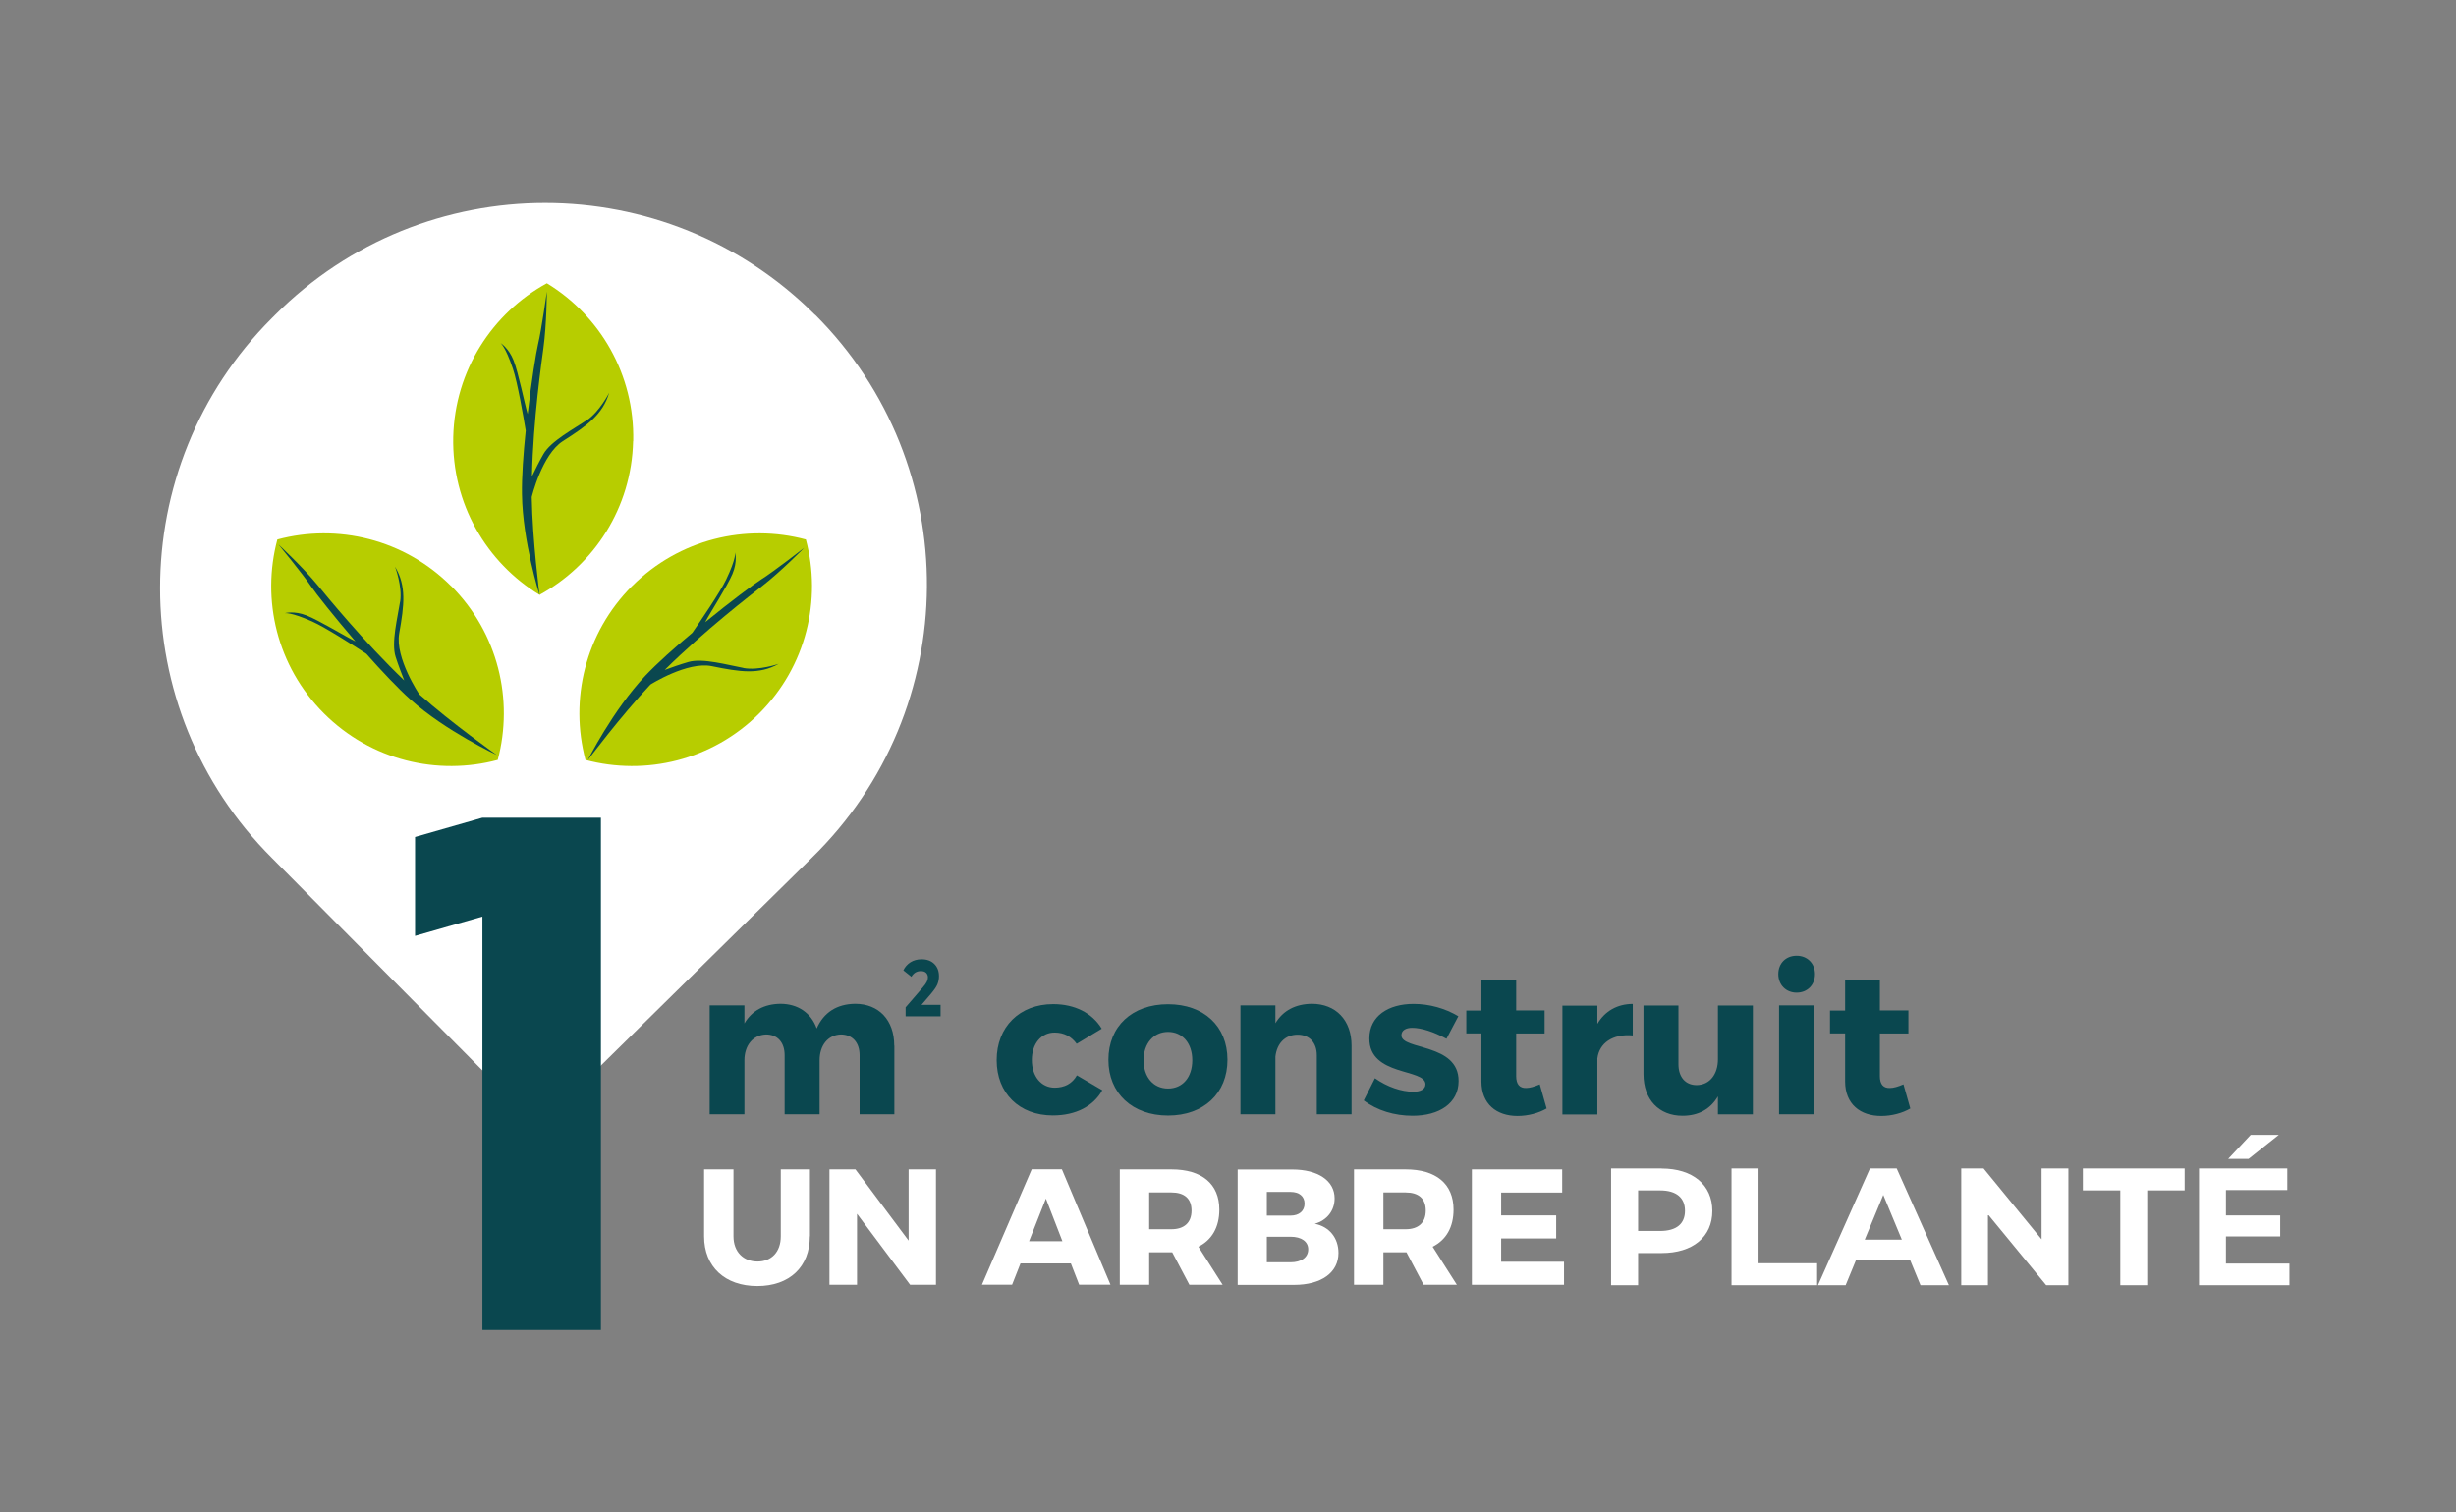 <?xml version="1.0" encoding="UTF-8"?><svg id="Calque_1" xmlns="http://www.w3.org/2000/svg" xmlns:xlink="http://www.w3.org/1999/xlink" viewBox="0 0 229 141"><rect x="0" y="0" width="229" height="141" fill="#808080" stroke="none"/><defs><style>.cls-1{fill:none;}.cls-2{clip-path:url(#clippath);}.cls-3{fill:#fff;}.cls-4{fill:#b7cd00;}.cls-5{fill:#0a474f;}.cls-6{clip-path:url(#clippath-1);}.cls-7{clip-path:url(#clippath-3);}.cls-8{clip-path:url(#clippath-2);}</style><clipPath id="clippath"><rect class="cls-1" x="14.92" y="18.92" width="198.56" height="105.08"/></clipPath><clipPath id="clippath-1"><rect class="cls-1" x="14.92" y="18.92" width="198.56" height="105.08"/></clipPath><clipPath id="clippath-2"><rect class="cls-1" x="14.92" y="18.92" width="198.56" height="105.08"/></clipPath><clipPath id="clippath-3"><rect class="cls-1" x="14.92" y="18.92" width="198.56" height="105.08"/></clipPath></defs><g class="cls-2"><path class="cls-3" d="m75.99,29.35h0c-13.9-13.9-36.44-13.9-50.33,0l-.31.31c-13.9,13.9-13.9,36.44,0,50.33l21.88,22.08c1.68,1.9,4.29,1.92,5.99.04l22.47-22.13c14.19-13.85,14.34-36.62.31-50.64"/><path class="cls-3" d="m75.51,115.27c0,2.84-1.89,4.64-4.9,4.64s-4.96-1.8-4.96-4.64v-6.24h2.74v6.24c0,1.46.94,2.35,2.24,2.35s2.17-.89,2.17-2.35v-6.24h2.72v6.24Z"/></g><polygon class="cls-3" points="84.86 119.79 79.91 113.17 79.91 119.79 77.34 119.79 77.34 109.03 79.76 109.03 84.72 115.67 84.72 109.03 87.27 109.03 87.27 119.79 84.86 119.79"/><path class="cls-3" d="m97.52,111.75l-1.57,3.98h3.11l-1.54-3.98Zm-2.37,6.05l-.78,1.98h-2.81l4.64-10.76h2.81l4.53,10.76h-2.92l-.77-1.98h-4.7Z"/><g class="cls-6"><path class="cls-3" d="m109.22,114.61c1.18,0,1.88-.6,1.88-1.74s-.69-1.69-1.88-1.69h-2.07v3.43h2.07Zm.08,2.15h-2.15v3.03h-2.74v-10.76h4.81c2.84,0,4.47,1.35,4.47,3.75,0,1.64-.69,2.83-1.95,3.46l2.26,3.55h-3.1l-1.6-3.03Z"/><path class="cls-3" d="m118.12,117.69h2.21c1.01,0,1.65-.45,1.65-1.21,0-.72-.63-1.17-1.65-1.17h-2.21v2.38Zm0-4.35h2.21c.8,0,1.31-.43,1.31-1.12s-.51-1.09-1.31-1.09h-2.21v2.21Zm2.37-4.3c2.41,0,3.95,1.05,3.95,2.69,0,1.14-.71,2.05-1.85,2.37,1.35.26,2.21,1.32,2.21,2.72,0,1.83-1.6,2.98-4.13,2.98h-5.27v-10.76h5.09Z"/><path class="cls-3" d="m131.06,114.61c1.18,0,1.88-.6,1.88-1.74s-.69-1.69-1.88-1.69h-2.07v3.43h2.07Zm.08,2.15h-2.15v3.03h-2.74v-10.76h4.81c2.84,0,4.47,1.35,4.47,3.75,0,1.64-.69,2.83-1.95,3.46l2.26,3.55h-3.1l-1.6-3.03Z"/></g><polygon class="cls-3" points="139.97 111.19 139.97 113.32 145.1 113.32 145.1 115.47 139.97 115.47 139.97 117.64 145.83 117.64 145.83 119.79 137.24 119.79 137.24 109.03 145.66 109.03 145.66 111.19 139.97 111.19"/><g class="cls-8"><path class="cls-5" d="m102.73,95.91l-2.34,1.41c-.47-.66-1.17-1.05-2.05-1.05-1.26,0-2.13,1.04-2.13,2.56s.87,2.58,2.13,2.58c.92,0,1.64-.38,2.07-1.15l2.37,1.39c-.83,1.49-2.47,2.35-4.61,2.35-3.13,0-5.24-2.07-5.24-5.16s2.13-5.22,5.27-5.22c2.02,0,3.64.83,4.52,2.28"/><path class="cls-5" d="m106.63,98.85c0,1.58.92,2.64,2.28,2.64s2.26-1.05,2.26-2.64-.92-2.64-2.26-2.64-2.28,1.07-2.28,2.64m7.82-.04c0,3.13-2.22,5.2-5.54,5.2s-5.56-2.07-5.56-5.2,2.22-5.18,5.56-5.18,5.54,2.05,5.54,5.18"/><path class="cls-5" d="m126.02,97.49v6.4h-3.24v-5.5c0-1.19-.7-1.92-1.79-1.92-1.19,0-1.94.85-2.07,2.05v5.37h-3.26v-10.15h3.26v1.66c.72-1.19,1.88-1.79,3.39-1.81,2.24,0,3.71,1.52,3.71,3.9"/><path class="cls-5" d="m135.98,94.74l-1.11,2.11c-1.22-.66-2.35-1.02-3.2-1.02-.58,0-1,.23-1,.7,0,1.39,5.35.72,5.33,4.26,0,2.09-1.83,3.24-4.28,3.24-1.69,0-3.33-.49-4.56-1.43l1.04-2.07c1.15.81,2.47,1.26,3.6,1.26.64,0,1.11-.23,1.11-.7,0-1.49-5.25-.72-5.23-4.27,0-2.09,1.77-3.22,4.12-3.22,1.47,0,2.94.41,4.18,1.15"/><path class="cls-5" d="m144.21,103.35c-.74.43-1.73.7-2.71.7-1.96,0-3.37-1.11-3.37-3.22v-4.48h-1.41v-2.13h1.41v-2.82h3.24v2.81h2.65v2.15h-2.65v3.97c0,.79.34,1.13.94,1.11.34,0,.77-.13,1.26-.34l.64,2.26Z"/><path class="cls-5" d="m148.94,95.46c.7-1.19,1.85-1.85,3.3-1.86v2.94c-1.88-.17-3.13.72-3.3,2.15v5.22h-3.26v-10.15h3.26v1.71Z"/><path class="cls-5" d="m163.44,103.9h-3.26v-1.68c-.7,1.2-1.83,1.81-3.3,1.81-2.2,0-3.64-1.51-3.64-3.88v-6.4h3.26v5.48c0,1.2.66,1.94,1.7,1.94,1.24-.02,1.98-1.03,1.98-2.41v-5.01h3.26v10.15Z"/><path class="cls-5" d="m165.88,93.74h3.24v10.15h-3.24v-10.15Zm3.35-2.92c0,1.02-.72,1.73-1.71,1.73s-1.71-.72-1.71-1.73.71-1.71,1.71-1.71,1.71.72,1.71,1.71"/><path class="cls-5" d="m178.12,103.35c-.73.43-1.73.7-2.71.7-1.96,0-3.37-1.11-3.37-3.22v-4.48h-1.41v-2.13h1.41v-2.82h3.24v2.81h2.66v2.15h-2.66v3.97c0,.79.34,1.13.94,1.11.34,0,.77-.13,1.26-.34l.64,2.26Z"/><path class="cls-5" d="m83.39,97.49v6.4h-3.24v-5.5c0-1.2-.68-1.94-1.75-1.94-1.22.04-1.98,1.04-1.98,2.41v5.03h-3.26v-5.5c0-1.2-.66-1.94-1.73-1.94-1.24.04-2.02,1.04-2.02,2.41v5.03h-3.24v-10.15h3.24v1.68c.7-1.2,1.86-1.81,3.35-1.83,1.66,0,2.88.87,3.39,2.3.66-1.51,1.9-2.28,3.58-2.3,2.22,0,3.65,1.52,3.65,3.9"/><path class="cls-5" d="m87.7,93.7v1.06h-3.26v-.84l1.62-1.88c.18-.2.29-.37.36-.51.07-.14.1-.27.1-.4,0-.18-.06-.32-.17-.43-.11-.11-.28-.16-.5-.16-.19,0-.36.05-.51.14-.15.1-.27.23-.36.39l-.75-.6c.15-.32.38-.57.66-.75.29-.18.63-.28,1.04-.28.5,0,.9.15,1.19.44.29.29.43.67.43,1.14,0,.27-.05.52-.15.76-.1.24-.3.52-.58.86l-.9,1.05h1.79Z"/><path class="cls-4" d="m58.94,54.64c4.39-4.39,10.61-5.84,16.2-4.34,1.5,5.6.05,11.82-4.34,16.21-4.39,4.39-10.61,5.84-16.21,4.34-1.49-5.6-.05-11.81,4.34-16.21"/><path class="cls-4" d="m42.06,54.64c-4.39-4.39-10.61-5.84-16.2-4.34-1.5,5.6-.05,11.82,4.34,16.21,4.39,4.39,10.61,5.84,16.21,4.34,1.49-5.6.05-11.81-4.34-16.21"/><path class="cls-4" d="m59.04,41.13c.14-6.21-3.1-11.71-8.05-14.72-5.08,2.78-8.58,8.12-8.73,14.33-.14,6.21,3.1,11.71,8.05,14.72,5.08-2.78,8.58-8.12,8.72-14.33"/></g><polygon class="cls-5" points="44.98 76.24 38.7 78.04 38.7 87.26 44.98 85.46 44.98 86.69 44.98 124 56.03 124 56.03 86.69 56.03 76.24 44.98 76.24"/><g class="cls-7"><path class="cls-5" d="m54.73,39.16c-1.21.82-3.38,1.97-4.06,3.18-.38.66-.78,1.47-1.07,2.07.11-5.26.92-10.82,1.07-11.96.3-2.18.32-5.26.32-5.26,0,0-.49,3.5-.82,4.9-.18.75-.62,3.47-.97,6.51-.31-1.06-.86-3.84-1.31-4.99-.46-1.17-1.22-1.63-1.22-1.63,0,0,.46.32,1.16,2.42.42,1.25.98,4.45,1.19,5.75-.22,2.14-.38,4.31-.35,5.94.06,4.38,1.64,9.4,1.64,9.4,0,0-.66-5.07-.73-9.15,0,0,.95-3.96,2.9-5.21,2.27-1.45,3.72-2.48,4.32-4.51,0,0-.88,1.75-2.09,2.57"/><path class="cls-5" d="m69.31,62.27c-1.44-.26-3.79-.94-5.12-.55-.73.21-1.59.51-2.21.74,3.74-3.7,8.19-7.12,9.1-7.83,1.74-1.35,3.9-3.55,3.9-3.55,0,0-2.78,2.17-4,2.94-.65.41-2.86,2.06-5.23,3.99.51-.97,2.06-3.35,2.54-4.49.49-1.16.26-2.02.26-2.02,0,0,.11.55-.85,2.55-.57,1.19-2.4,3.87-3.15,4.95-1.65,1.38-3.27,2.83-4.39,4.01-3.01,3.19-5.37,7.88-5.37,7.88,0,0,3.06-4.1,5.86-7.07,0,0,3.44-2.18,5.72-1.71,2.64.54,4.4.81,6.24-.22,0,0-1.85.65-3.29.39"/><path class="cls-5" d="m37.3,56.11c-.22,1.44-.84,3.82-.41,5.14.23.73.56,1.57.8,2.19-3.8-3.64-7.34-7.99-8.07-8.88-1.4-1.7-3.66-3.8-3.66-3.8,0,0,2.24,2.72,3.05,3.92.43.64,2.14,2.8,4.13,5.12-.99-.49-3.41-1.97-4.56-2.42-1.17-.46-2.03-.21-2.03-.21,0,0,.55-.12,2.57.78,1.21.54,3.94,2.29,5.04,3.01,1.43,1.61,2.91,3.19,4.13,4.28,3.27,2.92,8.03,5.15,8.03,5.15,0,0-4.18-2.94-7.23-5.66,0,0-2.27-3.38-1.87-5.67.47-2.65.69-4.42-.39-6.23,0,0,.7,1.83.48,3.27"/><path class="cls-3" d="m207.55,117.8v-2.52h5.06v-1.96h-5.06v-2.36h5.72v-2.02h-8.23v10.89h8.43v-2.02h-5.93Zm4.92-11.99h-2.61l-2.1,2.24h1.9l2.82-2.24Zm-14.78,14.02h2.52v-8.84h3.49v-2.05h-9.49v2.05h3.49v8.84Zm-7.33-10.89v6.61l-5.41-6.61h-2.08v10.89h2.49v-6.61l5.43,6.61h2.07v-10.89h-2.49Zm-16.49,6.64l1.73-4.17,1.73,4.17h-3.45Zm5.21,4.25h2.64l-4.87-10.89h-2.49l-4.85,10.89h2.58l.96-2.33h5.06l.96,2.33Zm-17.63,0h7.98v-2.05h-5.46v-8.84h-2.52v10.89Zm-6.66-5.06h-2.05v-3.78h2.05c1.54,0,2.32.7,2.32,1.9s-.78,1.88-2.32,1.88m.14-5.83h-4.71v10.89h2.52v-3h2.19c2.91,0,4.73-1.51,4.73-3.93s-1.82-3.95-4.73-3.95"/></g></svg>